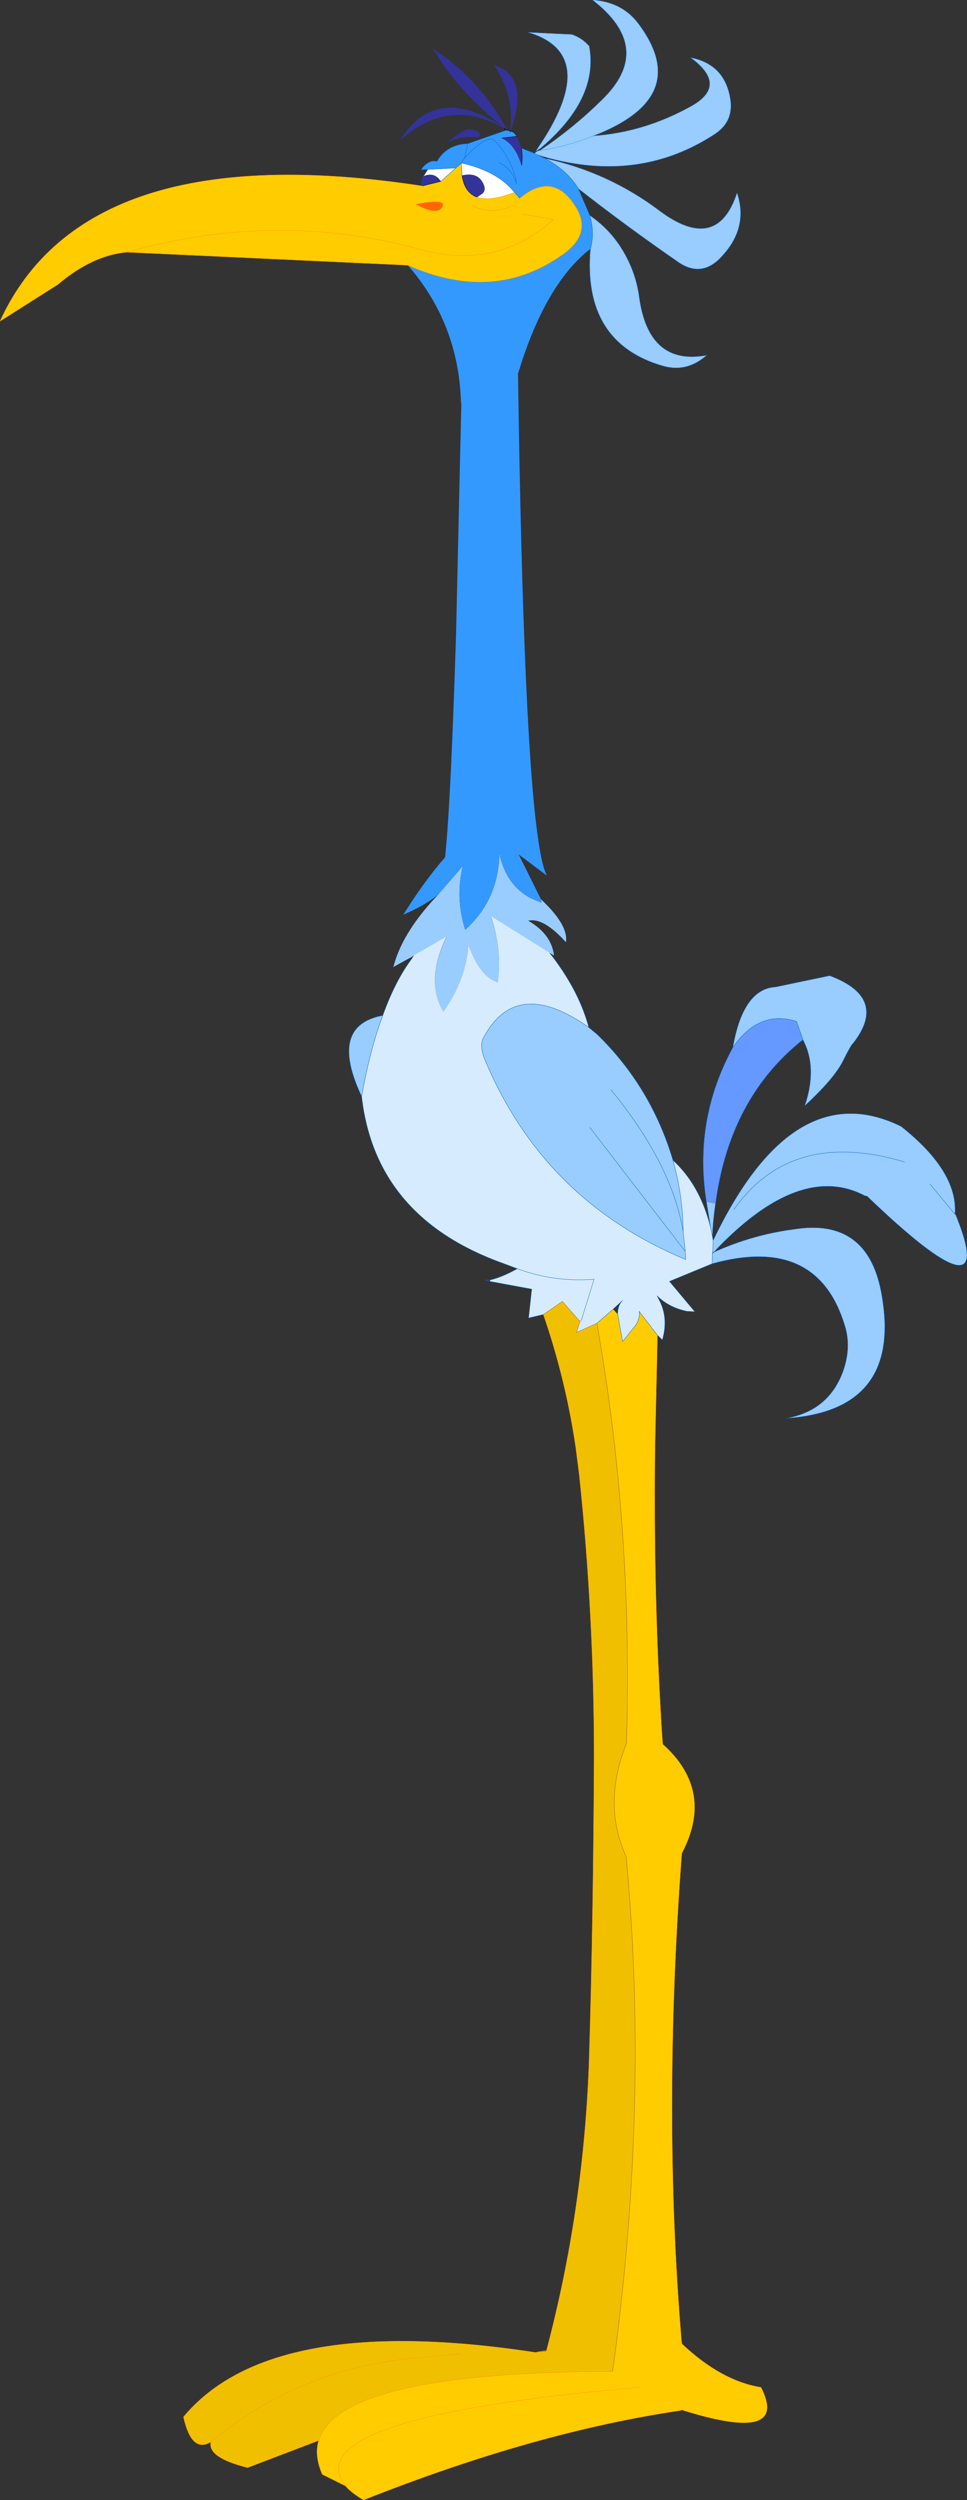 <?xml version="1.0" encoding="UTF-8" standalone="no"?>
<svg xmlns:xlink="http://www.w3.org/1999/xlink" height="354.9px" width="137.3px" xmlns="http://www.w3.org/2000/svg">
  <rect width="100%" height="100%" fill="#333333" stroke="none"/>
  <g transform="matrix(1.0, 0.0, 0.0, 1.0, -317.15, -8.8)">
    <path d="M393.85 30.15 Q398.6 26.95 402.55 23.05 410.2 15.7 401.3 8.8 405.55 9.1 407.85 12.25 415.55 22.65 401.35 28.1 397.9 29.55 393.85 30.15 397.9 29.55 401.35 28.1 408.65 27.6 415.35 23.85 420.55 20.9 415.25 17.0 420.1 17.95 420.85 22.95 421.3 26.1 418.6 27.85 407.45 35.15 393.4 30.75 L393.15 30.45 393.4 30.25 393.85 30.15 M394.55 31.3 Q403.5 33.25 410.75 38.7 418.95 44.85 421.8 36.2 423.4 41.05 419.75 45.05 416.8 48.45 413.25 45.85 405.95 40.8 399.25 35.55 397.7 33.0 394.55 31.3 M400.9 39.4 Q403.45 41.15 405.15 43.7 407.4 47.15 407.9 51.0 409.25 60.75 417.45 59.25 414.6 61.75 411.15 60.7 399.85 57.35 401.0 44.1 401.6 41.85 400.9 39.4 M393.95 136.45 Q397.9 140.15 397.5 142.55 394.3 139.0 392.15 139.5 395.25 141.3 395.75 144.05 L395.65 144.05 395.25 144.15 386.85 138.9 Q388.4 143.6 387.85 148.05 L387.6 148.2 387.6 148.25 Q385.15 147.3 383.65 142.95 383.35 147.9 380.1 152.5 377.5 148.1 380.55 141.8 L375.5 144.7 375.4 144.8 374.7 144.35 373.0 146.1 Q374.15 141.45 378.85 136.35 L379.35 135.8 382.85 131.75 Q382.3 134.05 382.4 136.35 382.5 138.55 383.2 140.8 385.4 138.8 386.6 136.35 388.0 133.45 388.05 129.95 389.0 134.5 392.6 136.35 L394.05 136.95 393.95 136.45 M393.5 29.85 Q402.15 17.15 393.1 13.7 L392.2 13.4 398.35 13.7 Q399.8 14.2 400.8 15.35 402.2 22.9 393.7 30.0 L393.5 29.85" fill="#99ccff" fill-rule="evenodd" stroke="none"/>
    <path d="M393.4 30.75 L394.55 31.3 Q397.7 33.0 399.25 35.55 L400.9 39.4 Q401.6 41.85 401.0 44.1 394.55 49.1 390.7 61.85 391.45 115.05 393.7 128.85 394.2 132.0 394.8 133.1 L390.8 130.1 393.95 136.45 394.05 136.95 392.6 136.35 Q389.0 134.5 388.05 129.95 388.0 133.45 386.6 136.35 385.4 138.8 383.2 140.8 382.5 138.55 382.4 136.35 382.3 134.05 382.85 131.75 L379.35 135.8 378.65 136.35 Q376.85 137.6 374.4 138.65 L375.9 136.35 Q378.15 133.0 380.35 130.5 L380.5 128.85 Q381.2 121.05 381.9 98.95 L382.65 66.1 382.6 65.85 Q382.25 54.7 375.05 46.45 387.3 51.9 397.1 44.9 401.45 41.8 398.65 37.8 395.5 33.15 390.95 36.95 L390.2 36.1 Q387.8 33.1 382.7 31.95 L382.65 31.9 382.65 31.95 382.65 32.0 381.85 32.65 377.9 32.85 376.95 32.9 Q377.45 32.0 378.55 31.65 L379.2 31.7 Q380.6 29.3 383.55 29.2 L389.0 27.3 389.1 27.25 389.2 27.3 389.6 27.4 389.6 27.55 389.65 27.4 Q390.2 27.55 390.55 28.15 L388.4 28.4 Q390.35 29.35 391.2 32.3 391.4 31.2 391.2 29.85 L392.9 30.5 393.0 30.55 393.4 30.75 M388.0 31.9 Q389.85 32.75 390.5 34.9 390.0 31.55 387.25 28.6 386.0 28.1 383.1 31.25 L383.55 29.2 383.1 31.25 Q386.0 28.1 387.25 28.6 390.0 31.55 390.5 34.9 389.85 32.75 388.0 31.9 M383.1 31.25 L382.65 31.9 383.1 31.25" fill="#3399ff" fill-rule="evenodd" stroke="none"/>
    <path d="M377.1 35.2 Q376.95 34.5 377.3 33.8 378.85 33.15 379.75 34.55 L377.1 35.2 M389.0 27.3 L389.0 27.25 388.75 26.95 388.75 27.05 Q381.5 22.8 375.05 27.85 L373.95 28.7 Q379.1 20.45 388.75 26.95 382.35 21.95 378.6 15.7 L380.35 16.9 Q385.85 21.1 389.15 27.2 L389.1 27.25 389.0 27.3 M389.6 27.4 Q390.15 22.8 387.8 18.8 L387.3 18.05 Q392.4 19.6 389.65 27.4 L389.6 27.4 M390.55 28.15 L391.2 29.85 Q391.4 31.2 391.2 32.3 390.35 29.35 388.4 28.4 L390.55 28.15 M384.9 36.8 Q383.1 36.15 382.75 33.7 385.1 33.15 385.85 35.05 386.15 35.75 385.7 36.25 L384.9 36.8 M383.7 27.15 Q385.8 27.35 385.1 28.35 382.8 27.95 380.65 29.05 382.8 27.2 383.7 27.15" fill="#333399" fill-rule="evenodd" stroke="none"/>
    <path d="M393.3 30.15 L393.5 29.85 393.7 30.0 393.4 30.25 393.3 30.15 M393.15 30.45 L393.4 30.75 393.0 30.55 393.15 30.45" fill="#66ccff" fill-rule="evenodd" stroke="none"/>
    <path d="M375.05 46.45 L335.15 44.6 Q330.25 45.05 325.35 49.2 L317.15 54.4 Q329.3 27.9 377.1 35.2 L379.75 34.55 381.85 32.65 382.65 32.0 382.75 33.7 Q383.1 36.15 384.9 36.8 386.75 37.45 390.2 36.1 L390.95 36.95 Q395.5 33.15 398.65 37.8 401.45 41.8 397.1 44.9 387.3 51.9 375.05 46.45 M391.3 39.2 L395.75 39.95 Q387.75 47.1 377.15 44.3 356.55 38.55 335.15 44.6 356.55 38.55 377.15 44.3 387.75 47.1 395.75 39.95 L391.3 39.2 M376.2 37.8 Q379.1 39.4 379.9 38.25 380.75 36.9 376.2 37.8 M384.3 38.0 Q386.65 39.4 390.3 37.9 386.65 39.4 384.3 38.0" fill="#ffcc00" fill-rule="evenodd" stroke="none"/>
    <path d="M377.3 33.8 L377.9 32.85 381.85 32.65 379.75 34.55 Q378.85 33.15 377.3 33.8 M390.2 36.1 Q386.75 37.45 384.9 36.8 L385.7 36.25 Q386.15 35.75 385.85 35.05 385.1 33.15 382.75 33.7 L382.65 32.0 382.65 31.95 382.7 31.95 Q387.8 33.1 390.2 36.1" fill="#ffffff" fill-rule="evenodd" stroke="none"/>
    <path d="M382.7 31.95 L382.65 31.95 382.65 31.9 382.7 31.95" fill="#d2f0ff" fill-rule="evenodd" stroke="none"/>
    <path d="M376.2 37.8 Q380.75 36.9 379.9 38.25 379.1 39.4 376.2 37.8" fill="#ff6600" fill-rule="evenodd" stroke="none"/>
    <path d="M401.35 28.1 Q415.55 22.65 407.85 12.25 405.55 9.1 401.3 8.8 410.2 15.7 402.55 23.05 398.6 26.95 393.85 30.15 397.9 29.55 401.35 28.1 408.65 27.6 415.35 23.85 420.55 20.9 415.25 17.0 420.1 17.95 420.85 22.95 421.3 26.1 418.6 27.85 407.45 35.15 393.4 30.75 L393.0 30.55 M394.55 31.3 Q403.5 33.25 410.75 38.7 418.95 44.85 421.8 36.2 423.4 41.05 419.75 45.05 416.8 48.45 413.25 45.85 405.95 40.8 399.25 35.55 M400.9 39.4 Q403.45 41.15 405.15 43.7 407.4 47.15 407.9 51.0 409.25 60.75 417.45 59.25 414.6 61.75 411.15 60.7 399.85 57.35 401.0 44.1 M393.15 30.4 L393.3 30.15 393.5 29.85 Q402.15 17.15 393.1 13.7 L392.2 13.4 398.35 13.7 Q399.8 14.2 400.8 15.35 402.2 22.9 393.7 30.0 M393.4 30.25 L393.85 30.15 M393.4 30.25 L393.15 30.45" fill="none" stroke="#3399ff" stroke-linecap="round" stroke-linejoin="round" stroke-width="0.05"/>
    <path d="M389.0 27.3 L389.0 27.25 388.75 27.05 M389.15 27.2 L389.2 27.3 389.6 27.4 389.6 27.55 389.65 27.4 389.6 27.4 M389.65 27.4 Q390.2 27.55 390.55 28.15 L388.4 28.4 M393.7 30.0 L393.4 30.25 393.15 30.4 393.0 30.55 392.9 30.5 M389.0 27.3 L389.1 27.25 389.2 27.3 M388.75 26.95 L389.0 27.25 M393.15 30.45 L393.0 30.55 M384.9 36.8 Q383.1 36.15 382.75 33.7 M379.75 34.55 L377.1 35.2 M391.2 32.3 Q391.4 31.2 391.2 29.85 M382.65 31.95 L382.7 31.95 M382.65 31.9 L382.65 31.95" fill="none" stroke="#000000" stroke-linecap="round" stroke-linejoin="round" stroke-width="0.05"/>
    <path d="M393.4 30.75 L394.55 31.3 Q397.7 33.0 399.25 35.55 L400.9 39.4 Q401.6 41.85 401.0 44.1 M377.1 35.2 Q376.95 34.5 377.3 33.8 L377.9 32.85 376.95 32.9 Q377.45 32.0 378.55 31.65 L379.2 31.7 Q380.6 29.3 383.55 29.2 L389.0 27.3 M391.2 29.85 L392.9 30.5 393.15 30.4 M390.95 36.95 L390.2 36.1 Q387.8 33.1 382.7 31.95 M382.75 33.7 L382.65 32.0 381.85 32.65 379.75 34.55 M383.55 29.2 L383.1 31.25 Q386.0 28.1 387.25 28.6 390.0 31.55 390.5 34.9 389.85 32.75 388.0 31.9 M382.65 31.9 L383.1 31.25 M377.9 32.85 L381.85 32.65" fill="none" stroke="#0066cc" stroke-linecap="round" stroke-linejoin="round" stroke-width="0.05"/>
    <path d="M375.05 46.45 L335.15 44.6 Q330.25 45.05 325.35 49.2 L317.15 54.4 Q329.3 27.9 377.1 35.2 M390.2 36.1 Q386.75 37.45 384.9 36.8 M375.05 46.45 Q387.3 51.9 397.1 44.9 401.45 41.8 398.65 37.8 395.5 33.15 390.95 36.95 M335.15 44.6 Q356.55 38.55 377.15 44.3 387.75 47.1 395.75 39.95 L391.3 39.2 M376.2 37.8 Q379.1 39.4 379.9 38.25 380.75 36.9 376.2 37.8 M390.3 37.9 Q386.65 39.4 384.3 38.0" fill="none" stroke="#ff9900" stroke-linecap="round" stroke-linejoin="round" stroke-width="0.05"/>
    <path d="M374.7 144.3 L375.4 144.75 372.95 146.1 373.0 146.05 374.7 144.3 M387.6 148.2 L387.6 148.15 387.85 148.0 387.8 148.25 387.6 148.2 M400.75 154.65 L401.95 155.65 Q409.6 163.1 412.7 173.5 414.1 178.45 414.15 183.65 L414.45 186.45 414.5 187.6 Q394.2 179.15 385.9 159.0 385.25 157.3 385.75 156.2 390.4 147.3 400.75 154.65 M418.05 183.1 L417.45 179.4 418.75 179.65 Q418.4 181.9 418.3 184.3 L418.05 183.1 M421.2 157.5 Q422.65 149.15 427.3 148.9 L434.95 147.3 Q443.35 150.45 438.25 156.95 438.05 157.0 436.75 159.6 435.45 162.05 431.4 165.8 433.25 160.35 431.15 156.4 L430.25 153.8 Q424.9 152.1 421.2 157.5 M418.4 184.9 Q429.75 161.15 445.1 168.7 453.05 175.0 452.75 180.95 L452.65 181.05 452.85 181.25 453.05 181.75 Q458.9 196.5 440.25 178.6 L439.95 178.55 Q430.65 173.65 418.5 186.55 424.05 184.05 429.9 183.3 440.2 181.65 442.25 192.1 445.5 209.05 428.7 210.15 434.8 209.1 436.85 203.45 438.05 200.05 437.1 197.0 433.2 184.05 418.25 188.2 L418.3 186.75 418.5 186.55 418.35 186.5 418.4 184.9 M368.5 164.45 Q363.75 154.4 371.5 152.95 369.65 157.9 368.5 164.45 M395.25 144.1 L395.65 144.0 395.75 144.0 395.8 144.45 395.25 144.1 M400.9 168.85 L414.45 186.45 400.9 168.85 M449.2 176.9 L452.65 181.05 449.2 176.9 M403.9 163.5 Q412.55 174.05 414.15 183.65 412.55 174.05 403.9 163.5 M421.35 180.5 Q429.5 168.95 445.6 173.75 429.5 168.95 421.35 180.5" fill="#99ccff" fill-rule="evenodd" stroke="none"/>
    <path d="M375.65 144.85 L375.95 144.4 380.55 141.75 Q377.5 148.05 380.1 152.45 383.35 147.85 383.65 142.9 385.15 147.25 387.6 148.2 L387.8 148.25 387.85 148.0 Q388.4 143.55 386.85 138.85 L395.1 144.0 395.2 144.1 395.6 144.6 Q399.4 149.6 400.75 154.65 390.4 147.3 385.75 156.2 385.25 157.3 385.9 159.0 394.2 179.15 414.5 187.6 L414.45 186.45 414.15 183.65 Q414.1 178.45 412.7 173.5 416.6 177.1 418.05 183.1 L418.3 184.3 418.4 184.9 418.35 186.5 418.3 186.75 418.25 188.2 412.2 190.7 415.8 195.0 414.7 194.95 Q412.1 194.4 410.45 192.75 L410.85 193.55 Q412.05 196.0 411.2 199.0 L410.5 198.35 407.9 194.95 Q408.05 195.8 407.5 196.8 L405.55 199.25 404.85 195.35 Q404.85 194.1 405.55 193.4 L404.2 194.65 401.9 196.65 399.0 197.95 399.5 196.4 399.7 196.2 399.5 196.4 397.0 193.55 394.3 195.4 392.2 195.9 392.65 191.8 386.7 190.7 386.75 190.5 Q388.45 190.1 390.6 188.9 L388.6 188.15 Q370.45 181.65 368.5 164.45 369.65 157.9 371.5 152.95 373.25 148.05 375.65 144.85 M399.7 196.2 L401.5 190.4 Q395.85 190.85 390.6 188.9 395.85 190.85 401.5 190.4 L399.7 196.2" fill="#d7ebff" fill-rule="evenodd" stroke="none"/>
    <path d="M417.45 179.4 Q415.6 167.8 421.2 157.5 424.9 152.1 430.25 153.8 L431.15 156.4 Q420.75 164.65 418.75 179.65 L417.45 179.4" fill="#6699ff" fill-rule="evenodd" stroke="none"/>
    <path d="M362.4 355.25 L352.3 359.1 Q346.55 357.65 347.1 355.45 344.35 357.1 343.2 351.9 355.6 337.0 393.2 342.75 L393.65 342.65 394.7 342.55 394.75 342.55 394.75 342.45 Q400.1 322.25 400.8 301.05 401.4 281.45 401.5 258.2 401.5 238.1 399.4 218.2 L398.9 214.3 Q397.5 204.7 394.3 195.4 L397.0 193.55 399.5 196.4 399.0 197.95 401.9 196.65 Q403.45 205.45 404.45 214.3 406.75 235.05 406.1 256.3 402.65 264.9 406.05 272.35 409.35 307.3 404.2 344.95 L404.1 345.45 Q365.4 345.5 362.4 355.25 M382.45 342.95 L377.95 343.4 Q360.3 344.45 347.1 355.45 360.3 344.45 377.95 343.4 L382.45 342.95" fill="#f0c000" fill-rule="evenodd" stroke="none"/>
    <path d="M410.5 198.35 L410.15 214.3 Q409.9 235.35 411.15 255.15 L411.25 256.4 Q418.55 262.95 414.05 271.7 L413.95 271.95 Q411.2 308.6 413.9 340.95 L413.95 341.5 Q419.55 346.8 425.2 347.7 429.3 355.75 413.95 350.9 L413.7 351.0 Q393.05 354.05 368.75 363.7 366.95 362.6 366.2 361.7 L362.9 360.05 Q361.75 357.35 362.4 355.25 365.4 345.5 404.1 345.45 L404.2 344.95 Q409.35 307.3 406.05 272.35 402.65 264.9 406.1 256.3 406.75 235.05 404.45 214.3 403.45 205.45 401.9 196.65 L404.2 194.65 404.85 195.35 405.55 199.25 407.5 196.8 Q408.05 195.8 407.9 194.95 L410.5 198.35 M407.95 347.7 Q358.8 351.95 366.2 361.7 358.8 351.95 407.95 347.7" fill="#ffcc00" fill-rule="evenodd" stroke="none"/>
    <path d="M395.2 144.1 L395.6 144.6 Q399.4 149.6 400.75 154.65 L401.95 155.65 Q409.6 163.1 412.7 173.5 416.6 177.1 418.05 183.1 L417.45 179.4 Q415.6 167.8 421.2 157.5 422.65 149.15 427.3 148.9 L434.95 147.3 Q443.35 150.45 438.25 156.95 438.05 157.0 436.75 159.6 435.45 162.05 431.4 165.8 433.25 160.35 431.15 156.4 420.75 164.65 418.75 179.65 418.4 181.9 418.3 184.3 L418.4 184.9 Q429.75 161.15 445.1 168.7 453.05 175.0 452.75 180.95 L452.85 181.25 453.05 181.75 Q458.9 196.5 440.25 178.6 L439.95 178.55 Q430.65 173.65 418.5 186.55 424.05 184.05 429.9 183.3 440.2 181.65 442.25 192.1 445.5 209.05 428.7 210.15 434.8 209.1 436.85 203.45 438.05 200.05 437.1 197.0 433.2 184.05 418.25 188.2 L412.2 190.7 415.8 195.0 414.7 194.95 Q412.1 194.4 410.45 192.75 L410.85 193.55 Q412.05 196.0 411.2 199.0 L410.5 198.35 407.9 194.95 Q408.05 195.8 407.5 196.8 L405.55 199.25 404.85 195.35 Q404.85 194.1 405.55 193.4 L404.2 194.65 401.9 196.65 M394.3 195.4 L392.2 195.9 392.65 191.8 386.7 190.7 386.05 190.5 386.75 190.5 Q388.45 190.1 390.6 188.9 L388.6 188.15 Q370.45 181.65 368.5 164.45 363.75 154.4 371.5 152.95 373.25 148.05 375.65 144.85 M400.75 154.65 Q390.4 147.3 385.75 156.2 385.25 157.3 385.9 159.0 394.2 179.15 414.5 187.6 L414.45 186.45 400.9 168.85 M371.5 152.95 Q369.65 157.9 368.5 164.45 M390.6 188.9 Q395.85 190.85 401.5 190.4 L399.7 196.2 M421.2 157.5 Q424.9 152.1 430.25 153.8 L431.15 156.4 M418.05 183.1 L418.3 184.3 M414.15 183.65 Q414.1 178.45 412.7 173.5 M418.5 186.55 L418.3 186.75 418.25 188.2 M418.35 186.5 L418.3 186.75 M418.4 184.9 L418.35 186.5 M414.45 186.45 L414.15 183.65 Q412.55 174.05 403.9 163.5 M452.65 181.05 L449.2 176.9 M452.65 181.05 L452.85 181.25 M445.6 173.75 Q429.5 168.95 421.35 180.5" fill="none" stroke="#0066cc" stroke-linecap="round" stroke-linejoin="round" stroke-width="0.05"/>
    <path d="M399.5 196.4 L399.0 197.95 401.9 196.65 Q403.45 205.45 404.45 214.3 406.75 235.05 406.1 256.3 402.65 264.9 406.05 272.35 409.35 307.3 404.2 344.95 L404.1 345.45 M399.7 196.2 L399.5 196.4 397.0 193.55 394.3 195.4 M393.65 342.65 L394.7 342.55 394.75 342.55 394.75 342.45" fill="none" stroke="#996633" stroke-linecap="round" stroke-linejoin="round" stroke-width="0.05"/>
    <path d="M410.5 198.35 L410.15 214.3 Q409.9 235.35 411.15 255.15 L411.25 256.4 Q418.55 262.95 414.05 271.7 L413.95 271.95 Q411.2 308.6 413.9 340.95 L413.95 341.5 Q419.55 346.8 425.2 347.7 429.3 355.75 413.95 350.9 L413.7 351.0 Q393.05 354.05 368.75 363.7 366.95 362.6 366.2 361.7 L362.9 360.05 Q361.75 357.35 362.4 355.25 L352.3 359.1 Q346.55 357.65 347.1 355.45 344.35 357.1 343.2 351.9 355.6 337.0 393.2 342.75 L393.65 342.65 394.75 342.45 Q400.1 322.25 400.8 301.05 401.4 281.45 401.5 258.2 401.5 238.1 399.4 218.2 L398.9 214.3 Q397.5 204.7 394.3 195.4 M404.1 345.45 Q365.4 345.5 362.4 355.25 M347.1 355.45 Q360.3 344.45 377.95 343.4 L382.45 342.95 M394.7 342.55 L394.75 342.45 M366.2 361.7 Q358.8 351.95 407.95 347.7" fill="none" stroke="#ff9900" stroke-linecap="round" stroke-linejoin="round" stroke-width="0.05"/>
  </g>
</svg>
